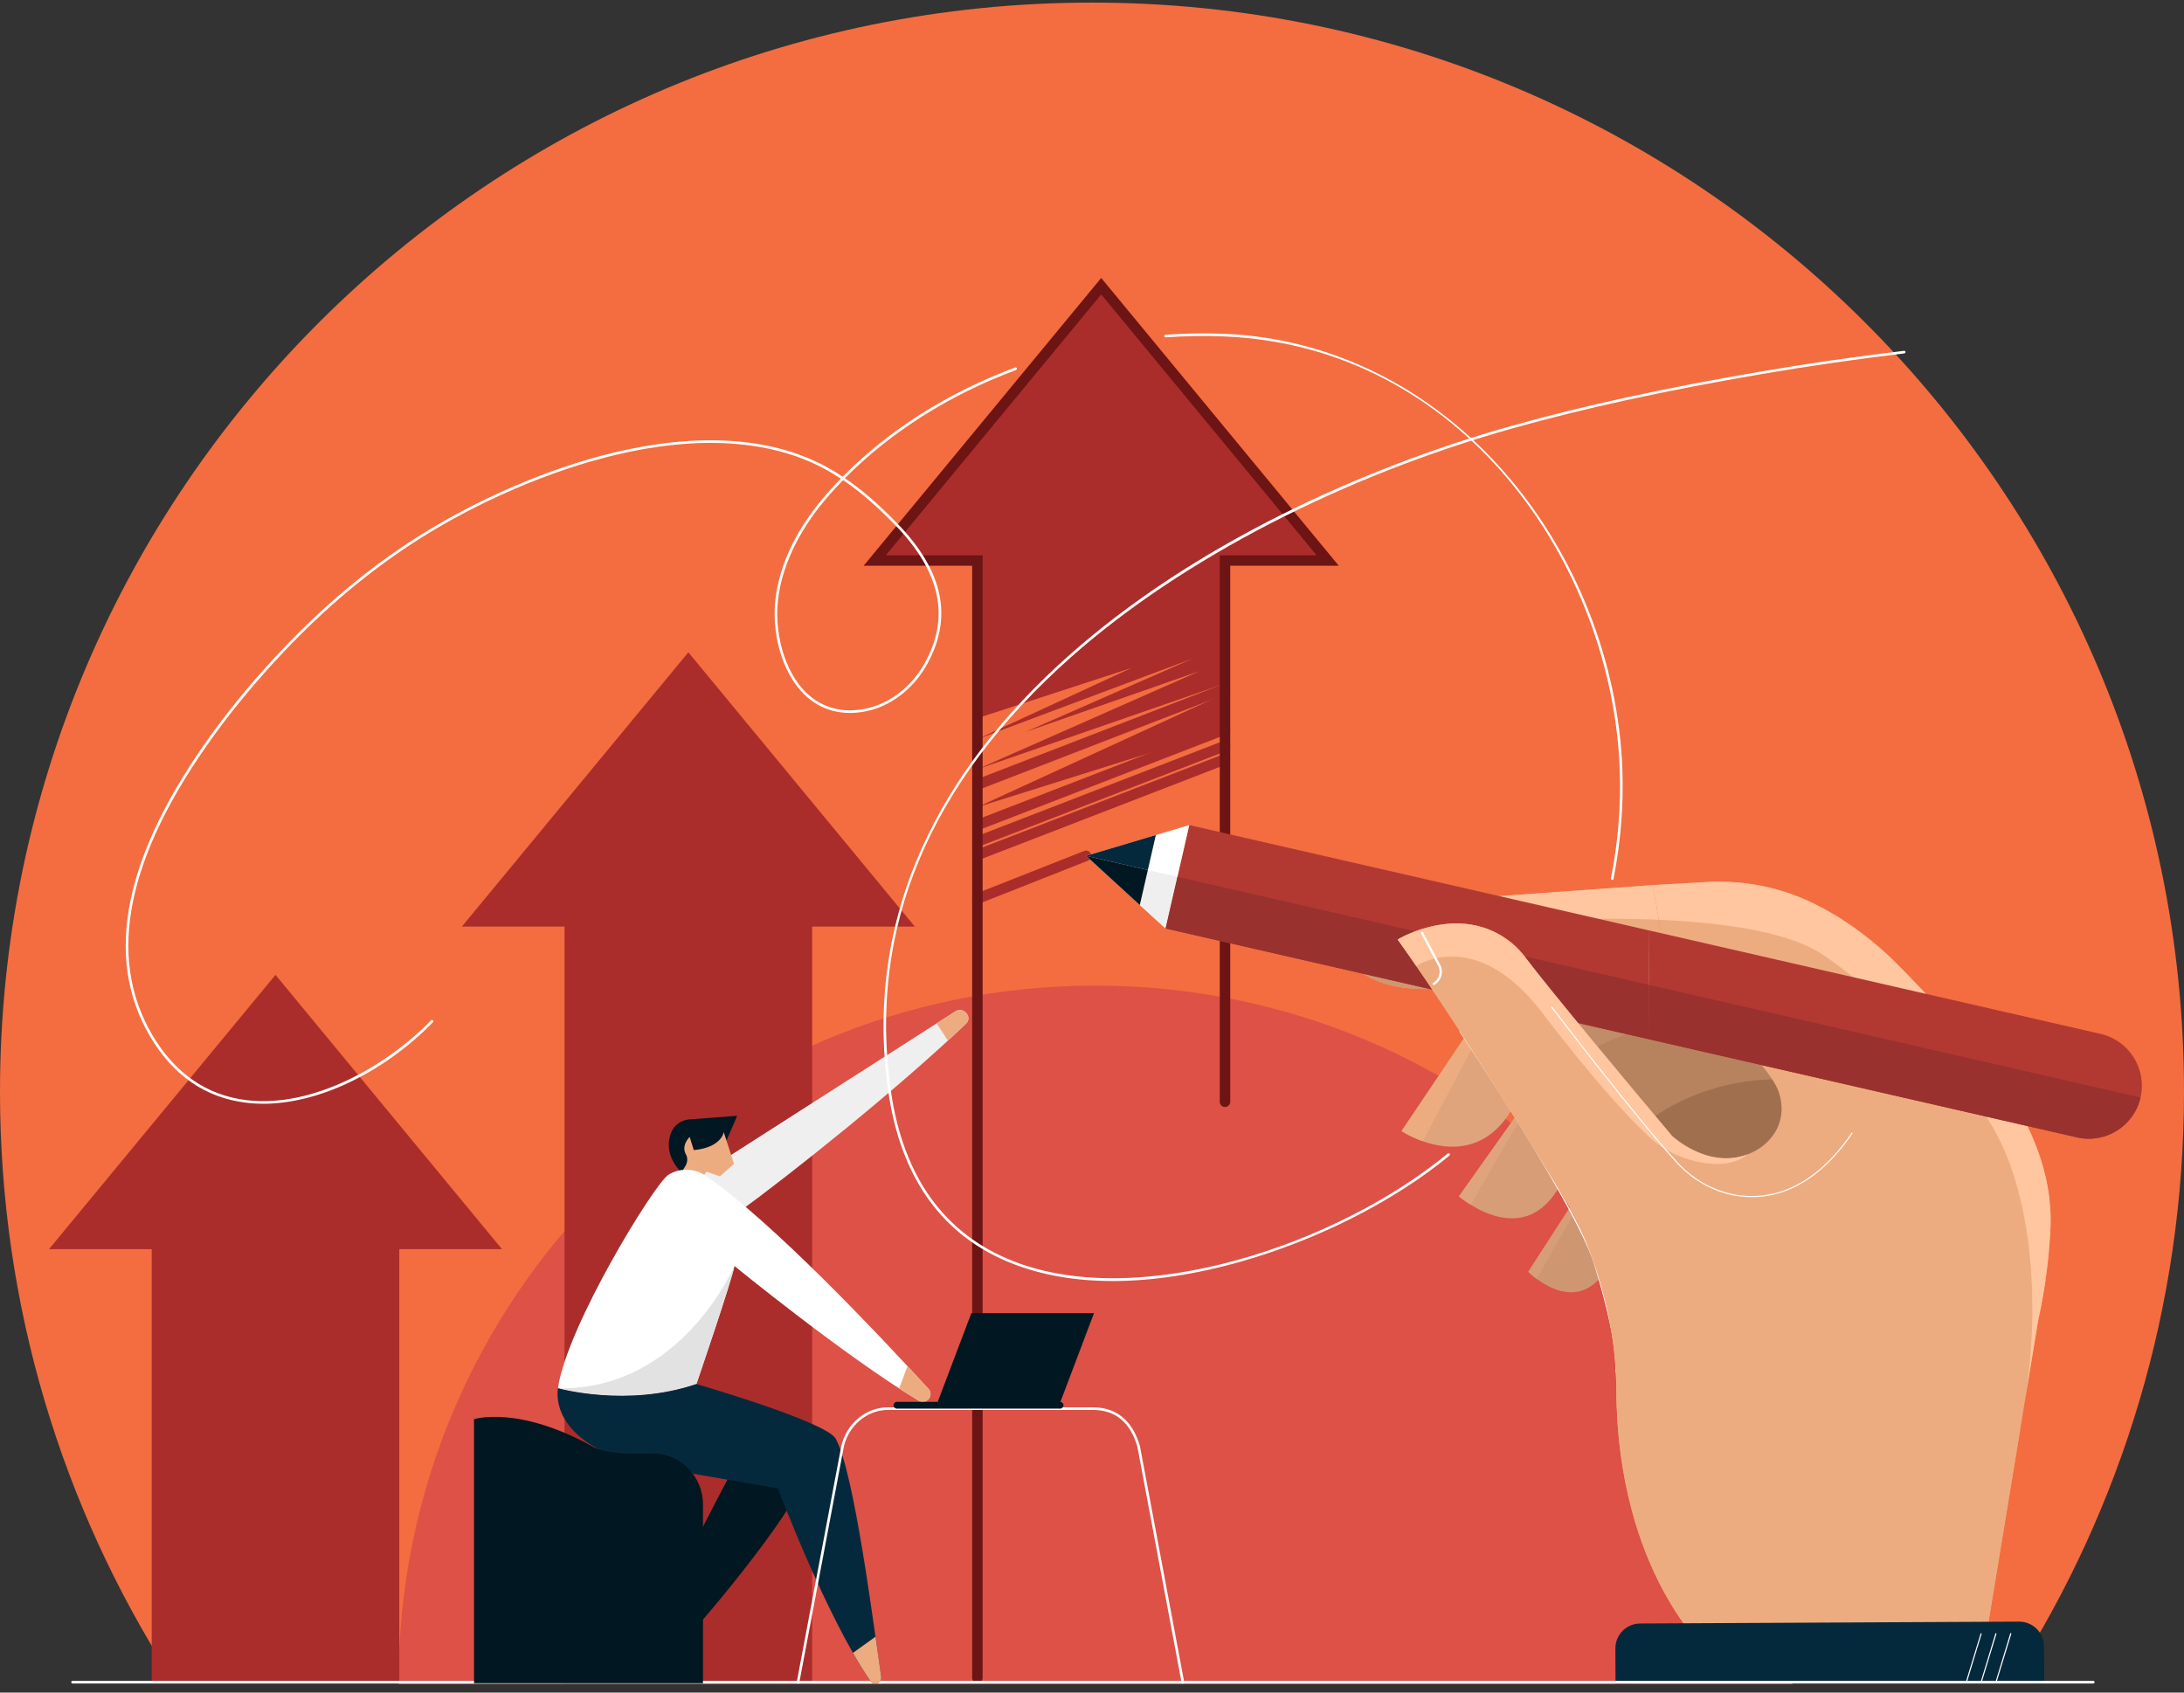 <?xml version="1.0" encoding="UTF-8"?>
<svg width="200px" height="155px" viewBox="0 0 200 155" version="1.1" xmlns="http://www.w3.org/2000/svg" xmlns:xlink="http://www.w3.org/1999/xlink">
    <rect x="0" y="0" width="200" height="155" fill="#333333" stroke="none"/>
    <title>ill-13</title>
    <g id="Page-1" stroke="none" stroke-width="1" fill="none" fill-rule="evenodd">
        <g id="ill-13" transform="translate(-0, 0.237)">
            <path d="M184.409,153.234 C194.284,137.775 200,119.422 200,99.737 C200,44.655 155.227,0 100,0 C44.773,0 0,44.655 0,99.737 C0,119.422 5.716,137.775 15.591,153.234 L184.409,153.234 Z" id="Path" fill="#F36D40" fill-rule="nonzero"></path>
            <path d="M36.499,154 C36.499,153.947 36.495,153.895 36.495,153.837 C36.495,118.593 65.072,90.021 100.316,90.021 C135.56,90.021 164.137,118.593 164.137,153.837 C164.137,153.895 164.132,153.947 164.132,154 L36.499,154 Z" id="Path" fill="#DD5147" fill-rule="nonzero"></path>
            <polygon id="Path" fill="#AA2D2B" fill-rule="nonzero" points="89.505 51.093 80.102 51.093 100.843 25.97 121.583 51.093 112.18 51.093 112.18 66.55 89.505 73.677 112.18 63.259 101.762 66.909 112.18 62.359 89.505 70.205 109.843 61.224 93.916 66.789 109.187 60.084 89.505 67.45 103.64 60.922 89.505 65.534"></polygon>
            <path d="M89.505,75.799 C89.313,75.799 89.131,75.684 89.06,75.493 C88.964,75.244 89.088,74.966 89.333,74.875 L112.008,66.105 C112.252,66.009 112.53,66.133 112.626,66.378 C112.722,66.627 112.597,66.904 112.353,67 L89.677,75.766 C89.62,75.788 89.562,75.799 89.505,75.799 Z" id="Path" fill="#AA2D2B" fill-rule="nonzero"></path>
            <path d="M89.505,77.313 C89.313,77.313 89.131,77.198 89.06,77.006 C88.964,76.762 89.088,76.484 89.333,76.388 L112.008,67.623 C112.252,67.522 112.53,67.647 112.626,67.896 C112.722,68.14 112.597,68.418 112.353,68.514 L89.677,77.279 C89.62,77.302 89.562,77.313 89.505,77.313 Z" id="Path" fill="#AA2D2B" fill-rule="nonzero"></path>
            <path d="M89.505,78.539 C89.313,78.539 89.131,78.424 89.06,78.233 C88.964,77.989 89.088,77.711 89.333,77.615 L112.008,68.845 C112.252,68.749 112.53,68.873 112.626,69.122 C112.722,69.367 112.597,69.644 112.353,69.74 L89.677,78.506 C89.62,78.528 89.562,78.539 89.505,78.539 Z" id="Path" fill="#AA2D2B" fill-rule="nonzero"></path>
            <path d="M89.505,72.101 C89.313,72.101 89.131,71.982 89.06,71.795 C88.964,71.546 89.088,71.268 89.333,71.172 L112.008,62.407 C112.252,62.311 112.53,62.43 112.626,62.679 C112.722,62.924 112.597,63.202 112.353,63.297 L89.677,72.068 C89.62,72.09 89.562,72.101 89.505,72.101 Z" id="Path" fill="#AA2D2B" fill-rule="nonzero"></path>
            <path d="M89.505,82.544 C89.313,82.544 89.136,82.429 89.059,82.242 C88.963,81.998 89.083,81.72 89.332,81.619 L99.281,77.691 C99.525,77.596 99.803,77.715 99.899,77.964 C99.999,78.209 99.875,78.487 99.631,78.582 L89.682,82.51 C89.624,82.532 89.565,82.544 89.505,82.544 Z" id="Path" fill="#AA2D2B" fill-rule="nonzero"></path>
            <polygon id="Path" fill="#AA2D2B" fill-rule="nonzero" points="36.566 114.157 36.566 153.938 13.891 153.938 13.891 114.157 4.488 114.157 25.229 89.039 45.969 114.157"></polygon>
            <polygon id="Path" fill="#AA2D2B" fill-rule="nonzero" points="74.373 84.618 74.373 153.938 51.698 153.938 51.698 84.618 42.295 84.618 63.036 59.499 83.776 84.618"></polygon>
            <path d="M89.505,153.885 C89.241,153.885 89.026,153.674 89.026,153.406 L89.026,51.572 L79.087,51.572 L100.843,25.218 L122.599,51.572 L112.659,51.572 L112.659,100.659 C112.659,100.923 112.444,101.138 112.18,101.138 C111.912,101.138 111.701,100.923 111.701,100.659 L111.701,50.614 L120.568,50.614 L100.843,26.726 L81.118,50.614 L89.984,50.614 L89.984,153.406 C89.984,153.674 89.768,153.885 89.505,153.885 Z" id="Path" fill="#6D1414" fill-rule="nonzero"></path>
            <path d="M168.912,106.383 C168.845,106.805 163.869,112.529 162.896,112.739 C161.924,112.955 152.665,110.914 152.387,110.775 C152.109,110.641 149.762,102.762 149.762,102.762 L151.357,99.936 L162.887,97.402 L167.418,99.854 C167.418,99.854 168.979,105.966 168.912,106.383 Z" id="Path" fill="#A0704E" fill-rule="nonzero"></path>
            <path d="M163.313,98.624 C163.313,98.624 156.214,98.034 150.193,103.002 L144.407,99.764 L143.746,95.18 L148.885,91.937 L158.408,91.889 L165.463,98.408 L163.313,98.624 Z" id="Path" fill="#B7835F" fill-rule="nonzero"></path>
            <path d="M138.846,100.611 C135.253,107.959 128.351,103.342 128.351,103.342 L134.812,93.728 L138.846,100.611 Z" id="Path" fill="#E0A47C" fill-rule="nonzero"></path>
            <path d="M134.482,94.221 L135.344,94.715 L130.291,104.271 C129.127,103.859 128.351,103.341 128.351,103.341 L134.482,94.221 Z" id="Path" fill="#EDAC80" fill-rule="nonzero"></path>
            <path d="M139.205,89.01 L155.956,88.095 L157.187,92.943 C157.187,92.943 152.88,92.363 145.93,95.764 L142.577,95.778 L139.205,89.01 Z" id="Path" fill="#C18C68" fill-rule="nonzero"></path>
            <path d="M153.049,90.509 C147.621,89.594 131.12,90.318 131.12,90.318 C121.387,90.72 121.727,82.946 121.727,82.946 L151.334,80.819 L153.049,90.509 Z" id="Path" fill="#EDAC80" fill-rule="nonzero"></path>
            <path d="M122.211,85.609 C121.674,84.163 121.727,82.946 121.727,82.946 L151.334,80.819 L151.942,83.995 C139.694,83.454 125.003,85.245 122.211,85.609 Z" id="Path" fill="#FFC69F" fill-rule="nonzero"></path>
            <path d="M122.565,86.404 C122.579,86.409 148.32,87.108 153.048,90.509 C147.621,89.594 131.12,90.318 131.12,90.318 C125.927,90.528 123.604,88.421 122.565,86.404 Z" id="Path" fill="#CE9772" fill-rule="nonzero"></path>
            <path d="M143.157,107.724 C139.852,114.78 133.606,109.32 133.606,109.32 L138.985,101.737 L143.157,107.724 Z" id="Path" fill="#D69D76" fill-rule="nonzero"></path>
            <path d="M147.745,114.713 C145.001,121.337 139.952,116.227 139.952,116.227 L144.498,109.2 L147.745,114.713 Z" id="Path" fill="#CE9772" fill-rule="nonzero"></path>
            <path d="M133.606,109.32 L138.985,101.737 L139.272,102.154 L134.674,110.086 C134.013,109.674 133.606,109.32 133.606,109.32 Z" id="Path" fill="#E0A47C" fill-rule="nonzero"></path>
            <path d="M139.952,116.227 L144.124,109.775 L144.44,110.364 L140.719,116.878 C140.24,116.524 139.952,116.227 139.952,116.227 Z" id="Path" fill="#D69D76" fill-rule="nonzero"></path>
            <path d="M122.795,84.167 C122.737,84.167 122.694,84.124 122.689,84.072 C122.689,84.014 122.732,83.966 122.79,83.966 L126.152,83.832 C126.785,83.808 127.283,83.291 127.283,82.659 C127.283,82.606 127.331,82.558 127.388,82.558 C127.446,82.558 127.489,82.606 127.489,82.663 C127.484,83.401 126.9,84.009 126.157,84.038 L122.799,84.167 L122.795,84.167 Z" id="Path" fill="#FFFFFF" fill-rule="nonzero"></path>
            <path d="M147.966,125.452 L147.961,125.452 C147.937,125.452 147.913,125.428 147.918,125.399 C148.153,122.449 146.103,115.963 146.084,115.896 C144.809,110.924 133.773,94.418 133.658,94.255 C133.644,94.231 133.649,94.198 133.673,94.183 C133.697,94.164 133.73,94.174 133.745,94.198 C133.855,94.365 144.905,110.886 146.179,115.867 C146.199,115.934 148.258,122.439 148.019,125.409 C148.014,125.433 147.995,125.452 147.966,125.452 Z" id="Path" fill="#FFFFFF" fill-rule="nonzero"></path>
            <polygon id="Path" fill="#B23932" fill-rule="nonzero" points="151.041 94.945 106.739 84.79 108.909 75.321 150.964 84.958"></polygon>
            <polygon id="Path" fill="#FFFFFF" fill-rule="nonzero" points="106.739 84.79 99.454 78.137 108.909 75.321"></polygon>
            <polygon id="Path" fill="#05293C" fill-rule="nonzero" points="104.378 82.64 99.454 78.137 105.848 76.231"></polygon>
            <polygon id="Path" fill="#EFEFEF" fill-rule="nonzero" points="106.739 84.79 99.454 78.137 107.822 80.058"></polygon>
            <polygon id="Path" fill="#011721" fill-rule="nonzero" points="104.378 82.639 99.459 78.137 105.115 79.435"></polygon>
            <polygon id="Path" fill="#99312E" fill-rule="nonzero" points="151.041 94.945 106.734 84.79 107.821 80.058 151.003 89.954"></polygon>
            <path d="M127.996,85.801 C127.996,85.801 133.691,82.319 138.381,86.074 C138.932,86.515 139.396,87.046 139.818,87.612 C141.719,90.15 149.129,99.059 153.115,103.787 C153.115,103.787 156.87,107.346 160.86,105.09 C160.86,105.09 164.012,103.452 162.92,99.85 C162.92,99.85 162.048,96.3 153.048,90.51 L151.333,80.819 L156.281,80.537 C159.203,80.374 162.124,80.839 164.836,81.945 C167.575,83.061 170.718,85.068 173.582,87.904 C175.991,90.289 180.571,95.237 182.721,98.126 C185.844,102.317 188.019,107.126 187.765,112.347 C187.641,114.814 187.32,117.649 186.644,120.686 L181.648,151.026 L156.501,151.15 C156.501,151.15 148.1,143.822 148.013,126.985 C147.989,121.769 146.72,116.61 144.545,111.868 C144.395,111.542 144.239,111.215 144.076,110.886 C144.076,110.886 134.927,95.501 127.996,85.801 Z" id="Path" fill="#EDAC80" fill-rule="nonzero"></path>
            <path d="M186.645,120.686 L185.428,128.048 C185.601,127.028 185.73,126.041 185.826,125.093 C186.702,116.624 185.687,106.647 181.069,100.899 C172.773,90.576 166.398,86.859 166.398,86.859 C163.251,85.068 157.881,84.259 151.942,83.995 L151.333,80.819 L156.282,80.537 C159.203,80.374 162.125,80.839 164.836,81.945 C167.576,83.061 170.718,85.068 173.583,87.904 C175.992,90.289 180.571,95.237 182.722,98.126 C185.845,102.317 188.02,107.126 187.766,112.347 C187.641,114.814 187.32,117.649 186.645,120.686 Z" id="Path" fill="#FFC69F" fill-rule="nonzero"></path>
            <path d="M181.648,151.026 L156.501,151.15 C156.501,151.15 148.1,143.821 148.013,126.985 C147.989,121.769 146.72,116.61 144.541,111.868 C144.394,111.542 144.239,111.215 144.076,110.886 C144.076,110.886 134.927,95.501 127.996,85.801 C127.996,85.801 128.973,85.207 130.449,84.771 L140.589,100.611 C144.325,106.45 147.74,112.49 150.815,118.703 C152.731,122.578 154.623,126.415 155.672,128.546 C156.453,130.127 160.534,138.605 168.246,139.137 C177.582,139.784 184.992,130.721 184.992,130.721 L181.648,151.026 Z" id="Path" fill="#EDAC80" fill-rule="nonzero"></path>
            <path d="M187.205,153.741 L147.942,153.938 L147.928,150.738 C147.918,149.473 148.938,148.444 150.203,148.439 L184.892,148.266 C186.152,148.262 187.181,149.277 187.186,150.542 L187.205,153.741 Z" id="Path" fill="#05293C" fill-rule="nonzero"></path>
            <path d="M141.049,92.272 C135.033,84.584 129.697,88.225 129.697,88.225 L129.687,88.215 C129.112,87.382 128.547,86.572 127.996,85.801 C127.996,85.801 133.691,82.319 138.381,86.074 C138.932,86.515 139.396,87.046 139.818,87.612 C141.719,90.15 149.129,99.059 153.115,103.787 C153.115,103.787 156.367,106.862 160.026,105.478 C158.575,106.69 156.381,106.426 154.738,105.971 C153.321,105.574 152.037,104.817 150.954,103.811 C146.744,99.888 141.049,92.272 141.049,92.272 Z" id="Path" fill="#FFC69F" fill-rule="nonzero"></path>
            <path d="M131.302,89.963 C131.268,89.963 131.235,89.944 131.216,89.91 C131.187,89.862 131.201,89.8 131.254,89.772 C131.8,89.451 131.996,88.761 131.699,88.2 L130.128,85.226 C130.104,85.178 130.123,85.116 130.171,85.087 C130.219,85.063 130.282,85.082 130.31,85.13 L131.881,88.105 C132.226,88.761 131.996,89.57 131.354,89.949 C131.34,89.958 131.321,89.958 131.302,89.963 Z" id="Path" fill="#FFFFFF" fill-rule="nonzero"></path>
            <path d="M182.799,153.813 C182.795,153.813 182.791,153.812 182.784,153.809 C182.756,153.804 182.741,153.775 182.751,153.746 L184.087,149.354 C184.097,149.325 184.125,149.311 184.149,149.32 C184.178,149.325 184.193,149.354 184.188,149.383 L182.847,153.775 C182.842,153.799 182.823,153.813 182.799,153.813 Z" id="Path" fill="#FFFFFF" fill-rule="nonzero"></path>
            <path d="M181.438,153.818 C181.434,153.818 181.43,153.818 181.423,153.818 C181.399,153.808 181.38,153.78 181.39,153.756 L182.726,149.359 C182.736,149.335 182.764,149.315 182.793,149.325 C182.817,149.335 182.836,149.363 182.827,149.387 L181.486,153.784 C181.481,153.804 181.462,153.818 181.438,153.818 Z" id="Path" fill="#FFFFFF" fill-rule="nonzero"></path>
            <path d="M180.077,153.828 C180.074,153.828 180.069,153.826 180.063,153.823 C180.039,153.818 180.025,153.789 180.029,153.761 L181.371,149.368 C181.375,149.34 181.404,149.325 181.433,149.33 C181.457,149.34 181.476,149.368 181.466,149.397 L180.13,153.789 C180.12,153.813 180.101,153.828 180.077,153.828 Z" id="Path" fill="#FFFFFF" fill-rule="nonzero"></path>
            <path d="M160.473,109.391 C160.065,109.396 159.677,109.367 159.313,109.324 C157.163,109.051 155.127,107.978 153.58,106.302 C149.743,102.135 142.127,92.104 142.05,92.004 C142.031,91.98 142.036,91.951 142.06,91.932 C142.079,91.918 142.113,91.918 142.132,91.942 C142.208,92.042 149.82,102.067 153.656,106.235 C155.184,107.892 157.201,108.955 159.328,109.224 C161.991,109.554 165.923,108.836 169.554,103.509 C169.569,103.485 169.597,103.48 169.626,103.495 C169.645,103.514 169.655,103.543 169.636,103.567 C166.474,108.208 163.073,109.382 160.473,109.391 Z" id="Path" fill="#FFFFFF" fill-rule="nonzero"></path>
            <path d="M192.369,94.446 C194.984,95.05 196.617,97.656 196.019,100.271 C195.42,102.886 192.814,104.52 190.199,103.921 L151.041,94.945 L150.964,84.957 L192.369,94.446 Z" id="Path" fill="#B23932" fill-rule="nonzero"></path>
            <path d="M196.019,100.271 C195.42,102.886 192.815,104.52 190.199,103.921 L151.041,94.945 L151.003,89.954 L196.019,100.271 Z" id="Path" fill="#99312E" fill-rule="nonzero"></path>
            <path d="M191.694,153.933 L6.644,153.933 C6.577,153.933 6.524,153.88 6.524,153.813 C6.524,153.746 6.577,153.694 6.644,153.694 L191.694,153.694 C191.761,153.694 191.813,153.746 191.813,153.813 C191.813,153.88 191.761,153.933 191.694,153.933 Z" id="Path" fill="#FFFFFF" fill-rule="nonzero"></path>
            <path d="M63.773,107.562 L87.474,92.392 C88.207,91.889 89.102,92.895 88.465,93.508 C82.128,99.558 72.395,107.313 67.509,110.862 C66.498,111.595 63.773,107.562 63.773,107.562 Z" id="Path" fill="#EFEFEF" fill-rule="nonzero"></path>
            <path d="M65.723,104.808 L63.218,107.868 L62.188,106.906 C61.029,105.536 61.134,104.3 61.469,103.466 C61.742,102.781 62.403,102.331 63.136,102.274 L67.509,101.943 L66.527,104.214 L65.723,104.808 Z" id="Path" fill="#011721" fill-rule="nonzero"></path>
            <path d="M63.965,107.868 L62.547,106.9 L62.768,106.536 C62.964,106.216 62.997,105.804 62.811,105.473 C62.346,104.64 63.16,103.878 63.16,103.878 L63.529,105.085 C66.077,104.85 66.279,103.442 66.279,103.442 L67.217,106.35 L65.924,107.49 L64.703,107.063 L64.252,107.652 L63.965,107.868 Z" id="Path" fill="#EDAC80" fill-rule="nonzero"></path>
            <path d="M85.021,126.947 C85.572,127.55 84.835,128.455 84.135,128.034 C77.396,123.986 67.256,115.7 67.256,115.7 C67.016,117.022 63.773,126.506 63.773,126.506 C57.403,128.681 51.094,126.894 51.094,126.894 C51.885,121.266 59.927,108.16 61.206,107.351 C62.236,106.695 63.615,106.723 64.688,107.471 C70.858,111.777 80.438,121.936 85.021,126.947 Z" id="Path" fill="#FFFFFF" fill-rule="nonzero"></path>
            <path d="M68.156,133.581 L73.104,135.267 L72.055,138.069 C69.88,141.575 62.93,150.264 59.438,153.253 C58.945,153.679 58.212,153.162 58.442,152.549 C61.115,145.479 66.618,135.267 66.618,135.267 L68.156,133.581 Z" id="Path" fill="#011721" fill-rule="nonzero"></path>
            <path d="M59.438,153.253 C58.945,153.679 58.212,153.162 58.442,152.549 C58.816,151.562 59.247,150.508 59.707,149.435 L61.824,150.92 C60.938,151.859 60.123,152.669 59.438,153.253 Z" id="Path" fill="#EDAC80" fill-rule="nonzero"></path>
            <path d="M83.105,124.868 C83.809,125.625 84.456,126.324 85.021,126.947 C85.572,127.55 84.834,128.456 84.135,128.034 C83.56,127.689 82.957,127.311 82.339,126.908 L83.105,124.868 Z" id="Path" fill="#EDAC80" fill-rule="nonzero"></path>
            <path d="M87.474,92.392 C88.207,91.889 89.103,92.895 88.465,93.508 C87.934,94.016 87.378,94.533 86.803,95.06 L85.773,93.479 L87.474,92.392 Z" id="Path" fill="#EDAC80" fill-rule="nonzero"></path>
            <path d="M51.094,126.894 C62.355,127.143 67.256,115.7 67.256,115.7 C67.016,117.022 63.773,126.506 63.773,126.506 C57.403,128.68 51.094,126.894 51.094,126.894 Z" id="Path" fill="#E2E2E2" fill-rule="nonzero"></path>
            <path d="M80.696,153.306 C80.782,153.876 80.035,154.177 79.709,153.698 C75.686,147.883 71.236,136.067 71.236,136.067 L59.098,133.969 C58.332,133.839 57.575,133.648 56.847,133.384 C51.808,131.564 50.84,128.714 51.094,126.894 C51.094,126.894 57.403,128.68 63.773,126.506 C63.773,126.506 75.628,129.945 76.519,131.502 C78.229,134.467 80.059,149.09 80.696,153.306 Z" id="Path" fill="#05293C" fill-rule="nonzero"></path>
            <path d="M78.109,151.131 L80.174,149.646 C80.389,151.169 80.567,152.453 80.696,153.306 C80.782,153.876 80.035,154.177 79.709,153.698 C79.178,152.937 78.641,152.06 78.109,151.131 Z" id="Path" fill="#EDAC80" fill-rule="nonzero"></path>
            <path d="M64.377,153.909 L43.407,153.909 L43.407,129.729 C43.407,129.729 47.43,128.412 54.347,132.278 C55.367,132.848 57.604,132.943 59.702,132.881 C62.265,132.809 64.377,134.931 64.377,137.547 L64.377,153.909 Z" id="Path" fill="#011721" fill-rule="nonzero"></path>
            <path d="M73.176,153.957 L72.941,153.914 L77.041,132.192 C77.516,130.132 79.307,128.642 81.3,128.642 L100.1,128.642 C102.232,128.642 103.712,129.864 104.387,132.182 L108.463,153.914 L108.224,153.957 L104.152,132.235 C103.506,130.012 102.141,128.882 100.1,128.882 L81.3,128.882 C79.417,128.882 77.722,130.295 77.276,132.24 L73.176,153.957 Z" id="Path" fill="#FFFFFF" fill-rule="nonzero"></path>
            <path d="M97.079,128.762 L82.129,128.762 C81.957,128.762 81.823,128.623 81.823,128.451 C81.823,128.283 81.957,128.144 82.129,128.144 L97.079,128.144 C97.251,128.144 97.39,128.283 97.39,128.451 C97.39,128.623 97.251,128.762 97.079,128.762 Z" id="Path" fill="#011721" fill-rule="nonzero"></path>
            <polygon id="Path" fill="#011721" fill-rule="nonzero" points="97.069 128.245 85.832 128.245 88.95 120.02 100.182 120.02"></polygon>
            <path d="M101.891,117.012 C98.85,117.012 95.741,116.586 92.834,115.465 C86.396,112.979 82.55,107.672 81.405,99.692 C80.284,91.903 81.333,84.383 84.528,77.337 C87.373,71.067 91.924,65.142 98.055,59.724 C103.458,54.949 110.01,50.628 117.531,46.873 C124.088,43.602 131.35,40.809 138.53,38.797 C145.154,36.939 152.401,35.363 161.32,33.835 C165.507,33.116 169.894,32.484 174.368,31.947 C174.402,31.943 174.43,31.967 174.436,32 C174.44,32.034 174.416,32.063 174.383,32.067 C169.909,32.604 165.521,33.236 161.344,33.955 C152.425,35.483 145.183,37.059 138.563,38.912 C122.948,43.285 108.214,50.906 98.131,59.816 C84.978,71.436 79.388,84.848 81.52,99.677 C82.665,107.61 86.482,112.883 92.877,115.35 C104.564,119.867 122.603,113.722 132.619,105.445 C132.643,105.421 132.681,105.425 132.7,105.449 C132.724,105.478 132.72,105.516 132.696,105.536 C127.695,109.669 120.764,113.2 113.68,115.221 C110.374,116.16 106.198,117.012 101.891,117.012 Z" id="Path" fill="#FFFFFF" fill-rule="nonzero"></path>
            <path d="M101.892,117.075 C98.534,117.075 95.478,116.552 92.81,115.518 C86.353,113.027 82.497,107.705 81.343,99.701 C80.222,91.899 81.276,84.369 84.475,77.313 C87.321,71.034 91.876,65.104 98.012,59.681 C103.42,54.901 109.977,50.576 117.502,46.82 C124.059,43.549 131.326,40.752 138.511,38.74 C145.14,36.881 152.387,35.305 161.311,33.777 C165.502,33.059 169.89,32.422 174.364,31.89 C174.392,31.885 174.421,31.89 174.445,31.909 C174.474,31.928 174.493,31.962 174.498,31.995 C174.502,32.058 174.455,32.12 174.392,32.125 C169.918,32.661 165.536,33.294 161.354,34.012 C152.435,35.54 145.198,37.116 138.578,38.97 C122.977,43.343 108.248,50.954 98.17,59.859 C85.036,71.469 79.451,84.862 81.582,99.668 C82.717,107.576 86.525,112.835 92.896,115.298 C104.564,119.8 122.579,113.664 132.581,105.397 C132.633,105.358 132.705,105.363 132.748,105.411 C132.792,105.464 132.782,105.54 132.734,105.583 C127.729,109.717 120.788,113.252 113.694,115.278 C109.517,116.466 105.546,117.075 101.892,117.075 Z M90.329,114.21 C91.121,114.664 91.962,115.063 92.853,115.408 C95.507,116.433 98.548,116.955 101.892,116.955 C104.109,116.955 106.437,116.73 108.866,116.289 C103.127,117.314 97.49,117.199 92.853,115.408 C91.962,115.063 91.121,114.664 90.329,114.21 Z M127.12,42.691 C123.83,43.98 120.615,45.403 117.555,46.926 C110.231,50.581 103.827,54.781 98.505,59.408 C106.044,52.856 116.089,47.022 127.12,42.691 Z M98.505,59.408 C98.368,59.527 98.231,59.646 98.093,59.768 C98.01,59.844 97.927,59.919 97.844,59.993 C97.927,59.919 98.01,59.844 98.093,59.768 C98.231,59.646 98.368,59.527 98.505,59.408 Z M144.12,37.394 C142.946,37.681 141.797,37.978 140.666,38.275 C141.797,37.978 142.946,37.681 144.12,37.394 Z M140.666,38.275 C139.951,38.467 139.244,38.66 138.544,38.855 C138.464,38.877 138.385,38.899 138.305,38.922 C138.385,38.899 138.464,38.877 138.544,38.855 C139.244,38.66 139.951,38.467 140.666,38.275 Z M137.701,39.094 C137.902,39.037 138.104,38.979 138.305,38.922 C138.104,38.979 137.902,39.037 137.701,39.094 Z M174.378,32.01 C171.619,32.34 168.889,32.704 166.221,33.107 C168.889,32.704 171.619,32.34 174.378,32.01 Z" id="Shape" fill="#FFFFFF"></path>
            <path d="M147.635,80.287 C147.632,80.287 147.629,80.287 147.626,80.287 C147.592,80.278 147.573,80.249 147.578,80.216 C148.234,76.925 148.507,73.582 148.387,70.272 C147.712,51.38 133.917,31.339 112.003,30.506 C110.274,30.438 108.501,30.472 106.739,30.601 C106.715,30.606 106.681,30.577 106.676,30.544 C106.676,30.51 106.7,30.482 106.734,30.482 C108.496,30.352 110.274,30.319 112.007,30.386 C121.784,30.759 130.942,35.281 137.787,43.122 C144.249,50.523 148.152,60.414 148.507,70.267 C148.627,73.586 148.354,76.939 147.697,80.24 C147.688,80.268 147.664,80.287 147.635,80.287 Z" id="Path" fill="#FFFFFF" fill-rule="nonzero"></path>
            <path d="M147.635,80.345 L147.616,80.345 C147.549,80.331 147.506,80.269 147.52,80.206 C148.177,76.915 148.445,73.577 148.33,70.277 C147.65,51.409 133.879,31.397 112.003,30.568 C110.274,30.501 108.506,30.53 106.744,30.659 C106.724,30.669 106.696,30.659 106.672,30.64 C106.638,30.621 106.619,30.587 106.619,30.549 C106.614,30.515 106.624,30.486 106.648,30.463 C106.667,30.439 106.696,30.424 106.729,30.419 C108.492,30.29 110.269,30.261 112.013,30.328 C121.803,30.697 130.976,35.229 137.83,43.084 C144.302,50.494 148.215,60.4 148.569,70.267 C148.684,73.587 148.411,76.944 147.755,80.249 C147.741,80.307 147.693,80.345 147.635,80.345 Z M148.32,75.421 C148.181,77.031 147.956,78.635 147.635,80.225 C147.956,78.635 148.181,77.031 148.32,75.421 Z M148.368,68.82 C148.403,69.303 148.431,69.787 148.45,70.272 C148.459,70.575 148.466,70.879 148.469,71.182 C148.466,70.879 148.459,70.575 148.45,70.272 C148.431,69.787 148.403,69.303 148.368,68.82 Z M109.062,30.429 C108.286,30.445 107.512,30.482 106.739,30.539 C107.51,30.482 108.286,30.443 109.062,30.429 Z M112.008,30.448 C112.1,30.451 112.195,30.455 112.29,30.458 C112.195,30.455 112.1,30.451 112.008,30.448 Z" id="Shape" fill="#FFFFFF"></path>
            <path d="M24.108,100.779 C23.587,100.779 23.079,100.75 22.584,100.693 C18.848,100.247 15.888,98.207 13.785,94.629 C9.522,87.377 11.419,78.099 19.423,67.043 C20.855,65.065 22.46,63.077 24.194,61.133 C28.62,56.175 33.194,52.223 38.166,49.052 C43.694,45.527 50.299,42.687 56.282,41.254 C63.893,39.439 70.522,39.856 75.451,42.466 C76.031,42.773 76.605,43.113 77.18,43.496 C81.391,39.214 86.818,35.77 92.987,33.471 C93.016,33.461 93.049,33.475 93.064,33.509 C93.073,33.538 93.059,33.571 93.025,33.586 C86.88,35.87 81.477,39.3 77.281,43.563 C78.842,44.617 80.409,45.972 82.104,47.716 C86.353,52.094 87.234,56.324 84.796,60.654 C83.57,62.828 81.51,64.399 79.283,64.845 C77.118,65.276 75.197,64.759 73.727,63.35 C71.662,61.367 70.599,57.583 71.14,54.149 C71.633,51.011 73.209,47.922 75.815,44.962 C76.227,44.492 76.653,44.032 77.094,43.582 C76.529,43.209 75.964,42.873 75.394,42.572 C70.489,39.975 63.888,39.559 56.31,41.374 C50.337,42.801 43.751,45.637 38.233,49.153 C33.266,52.319 28.701,56.261 24.285,61.214 C22.551,63.154 20.946,65.142 19.519,67.115 C11.548,78.123 9.652,87.362 13.891,94.567 C15.974,98.111 18.901,100.132 22.594,100.573 C28.692,101.301 35.484,97.416 39.517,93.249 C39.541,93.225 39.579,93.225 39.603,93.245 C39.627,93.268 39.627,93.307 39.603,93.331 C37.371,95.639 34.564,97.637 31.695,98.959 C29.084,100.161 26.493,100.779 24.108,100.779 Z M77.195,43.654 C76.751,44.108 76.321,44.569 75.906,45.038 C73.348,47.941 71.744,51.098 71.255,54.168 C70.719,57.564 71.772,61.305 73.813,63.264 C75.25,64.644 77.137,65.151 79.259,64.725 C81.453,64.284 83.484,62.742 84.691,60.591 C87.1,56.319 86.228,52.132 82.018,47.802 C80.322,46.054 78.756,44.703 77.195,43.654 Z" id="Shape" fill="#FFFFFF"></path>
            <path d="M24.108,100.841 C23.586,100.841 23.073,100.812 22.575,100.75 C18.824,100.305 15.85,98.254 13.733,94.657 C9.46,87.386 11.357,78.084 19.37,67.01 C20.807,65.027 22.412,63.039 24.151,61.094 C28.582,56.132 33.156,52.175 38.133,48.999 C43.67,45.474 50.28,42.629 56.267,41.197 C63.893,39.377 70.537,39.793 75.48,42.413 C76.045,42.71 76.615,43.05 77.171,43.419 C81.376,39.156 86.837,35.698 92.963,33.418 C92.992,33.403 93.026,33.409 93.054,33.418 C93.083,33.432 93.107,33.456 93.117,33.485 C93.131,33.518 93.126,33.552 93.117,33.581 C93.102,33.609 93.078,33.629 93.049,33.643 C86.966,35.904 81.549,39.329 77.372,43.558 C78.905,44.597 80.471,45.944 82.148,47.677 C86.42,52.075 87.302,56.328 84.849,60.682 C83.613,62.876 81.539,64.452 79.293,64.902 C77.109,65.338 75.173,64.816 73.689,63.393 C71.605,61.396 70.537,57.593 71.078,54.139 C71.576,50.992 73.157,47.893 75.772,44.923 C76.17,44.473 76.582,44.023 77.003,43.596 C76.462,43.237 75.916,42.911 75.365,42.624 C70.474,40.033 63.888,39.621 56.325,41.431 C50.357,42.859 43.775,45.69 38.262,49.201 C33.304,52.367 28.744,56.304 24.328,61.252 C22.599,63.192 20.994,65.175 19.567,67.149 C11.611,78.137 9.719,87.353 13.943,94.537 C16.018,98.063 18.93,100.075 22.604,100.515 C28.677,101.239 35.45,97.364 39.474,93.206 C39.522,93.158 39.594,93.158 39.642,93.201 C39.689,93.249 39.689,93.326 39.646,93.374 C37.409,95.682 34.593,97.689 31.719,99.011 C29.123,100.209 26.493,100.841 24.108,100.841 Z M39.56,93.287 C36.193,96.77 30.9,100.056 25.693,100.63 C27.614,100.42 29.655,99.83 31.671,98.901 C34.531,97.584 37.333,95.591 39.56,93.287 Z M77.204,43.73 C76.773,44.171 76.352,44.626 75.949,45.081 C73.401,47.974 71.796,51.117 71.317,54.177 C70.781,57.554 71.825,61.276 73.851,63.221 C75.279,64.586 77.142,65.089 79.245,64.667 C81.424,64.231 83.441,62.699 84.643,60.562 C87.033,56.314 86.162,52.156 81.975,47.84 C80.299,46.111 78.737,44.765 77.204,43.73 Z M79.101,64.816 C77.865,65.036 76.721,64.94 75.695,64.543 C76.721,64.94 77.87,65.036 79.101,64.816 Z M71.332,58.555 C71.744,60.457 72.592,62.177 73.77,63.307 C74.045,63.569 74.334,63.799 74.637,63.997 C74.334,63.799 74.045,63.569 73.77,63.307 C72.592,62.177 71.744,60.457 71.332,58.555 Z M84.744,60.62 C84.279,61.449 83.695,62.186 83.024,62.804 C83.695,62.186 84.279,61.449 84.744,60.62 C87.167,56.323 86.291,52.113 82.061,47.759 C86.291,52.113 87.167,56.323 84.744,60.62 Z M75.652,45.244 C73.176,48.123 71.677,51.117 71.198,54.158 C71.672,51.164 73.21,48.085 75.652,45.244 Z M31.024,54.46 C33.338,52.458 35.719,50.685 38.2,49.1 C35.719,50.685 33.338,52.458 31.024,54.46 Z M77.018,43.75 C76.797,43.976 76.582,44.206 76.371,44.439 C76.582,44.206 76.797,43.976 77.018,43.75 Z M77.271,43.486 C77.482,43.276 77.696,43.065 77.913,42.854 C77.696,43.065 77.482,43.276 77.271,43.486 Z M76.855,43.357 C76.476,43.113 76.093,42.888 75.715,42.677 C76.098,42.888 76.476,43.117 76.855,43.357 Z M62.911,40.282 C64.841,40.152 66.676,40.191 68.405,40.401 C67.332,40.272 66.216,40.205 65.067,40.205 C64.361,40.205 63.642,40.231 62.911,40.282 Z M74.92,42.265 C72.984,41.316 70.795,40.699 68.405,40.401 C70.795,40.699 72.984,41.316 74.92,42.265 Z M62.595,40.301 C62.7,40.294 62.806,40.288 62.911,40.282 C62.806,40.288 62.7,40.294 62.595,40.301 Z M13.91,76.57 C10.902,83.511 10.873,89.551 13.838,94.6 C14.437,95.615 15.107,96.511 15.84,97.277 C15.107,96.511 14.437,95.615 13.838,94.6 C10.873,89.551 10.902,83.511 13.91,76.57 Z" id="Shape" fill="#FFFFFF"></path>
        </g>
    </g>
</svg>